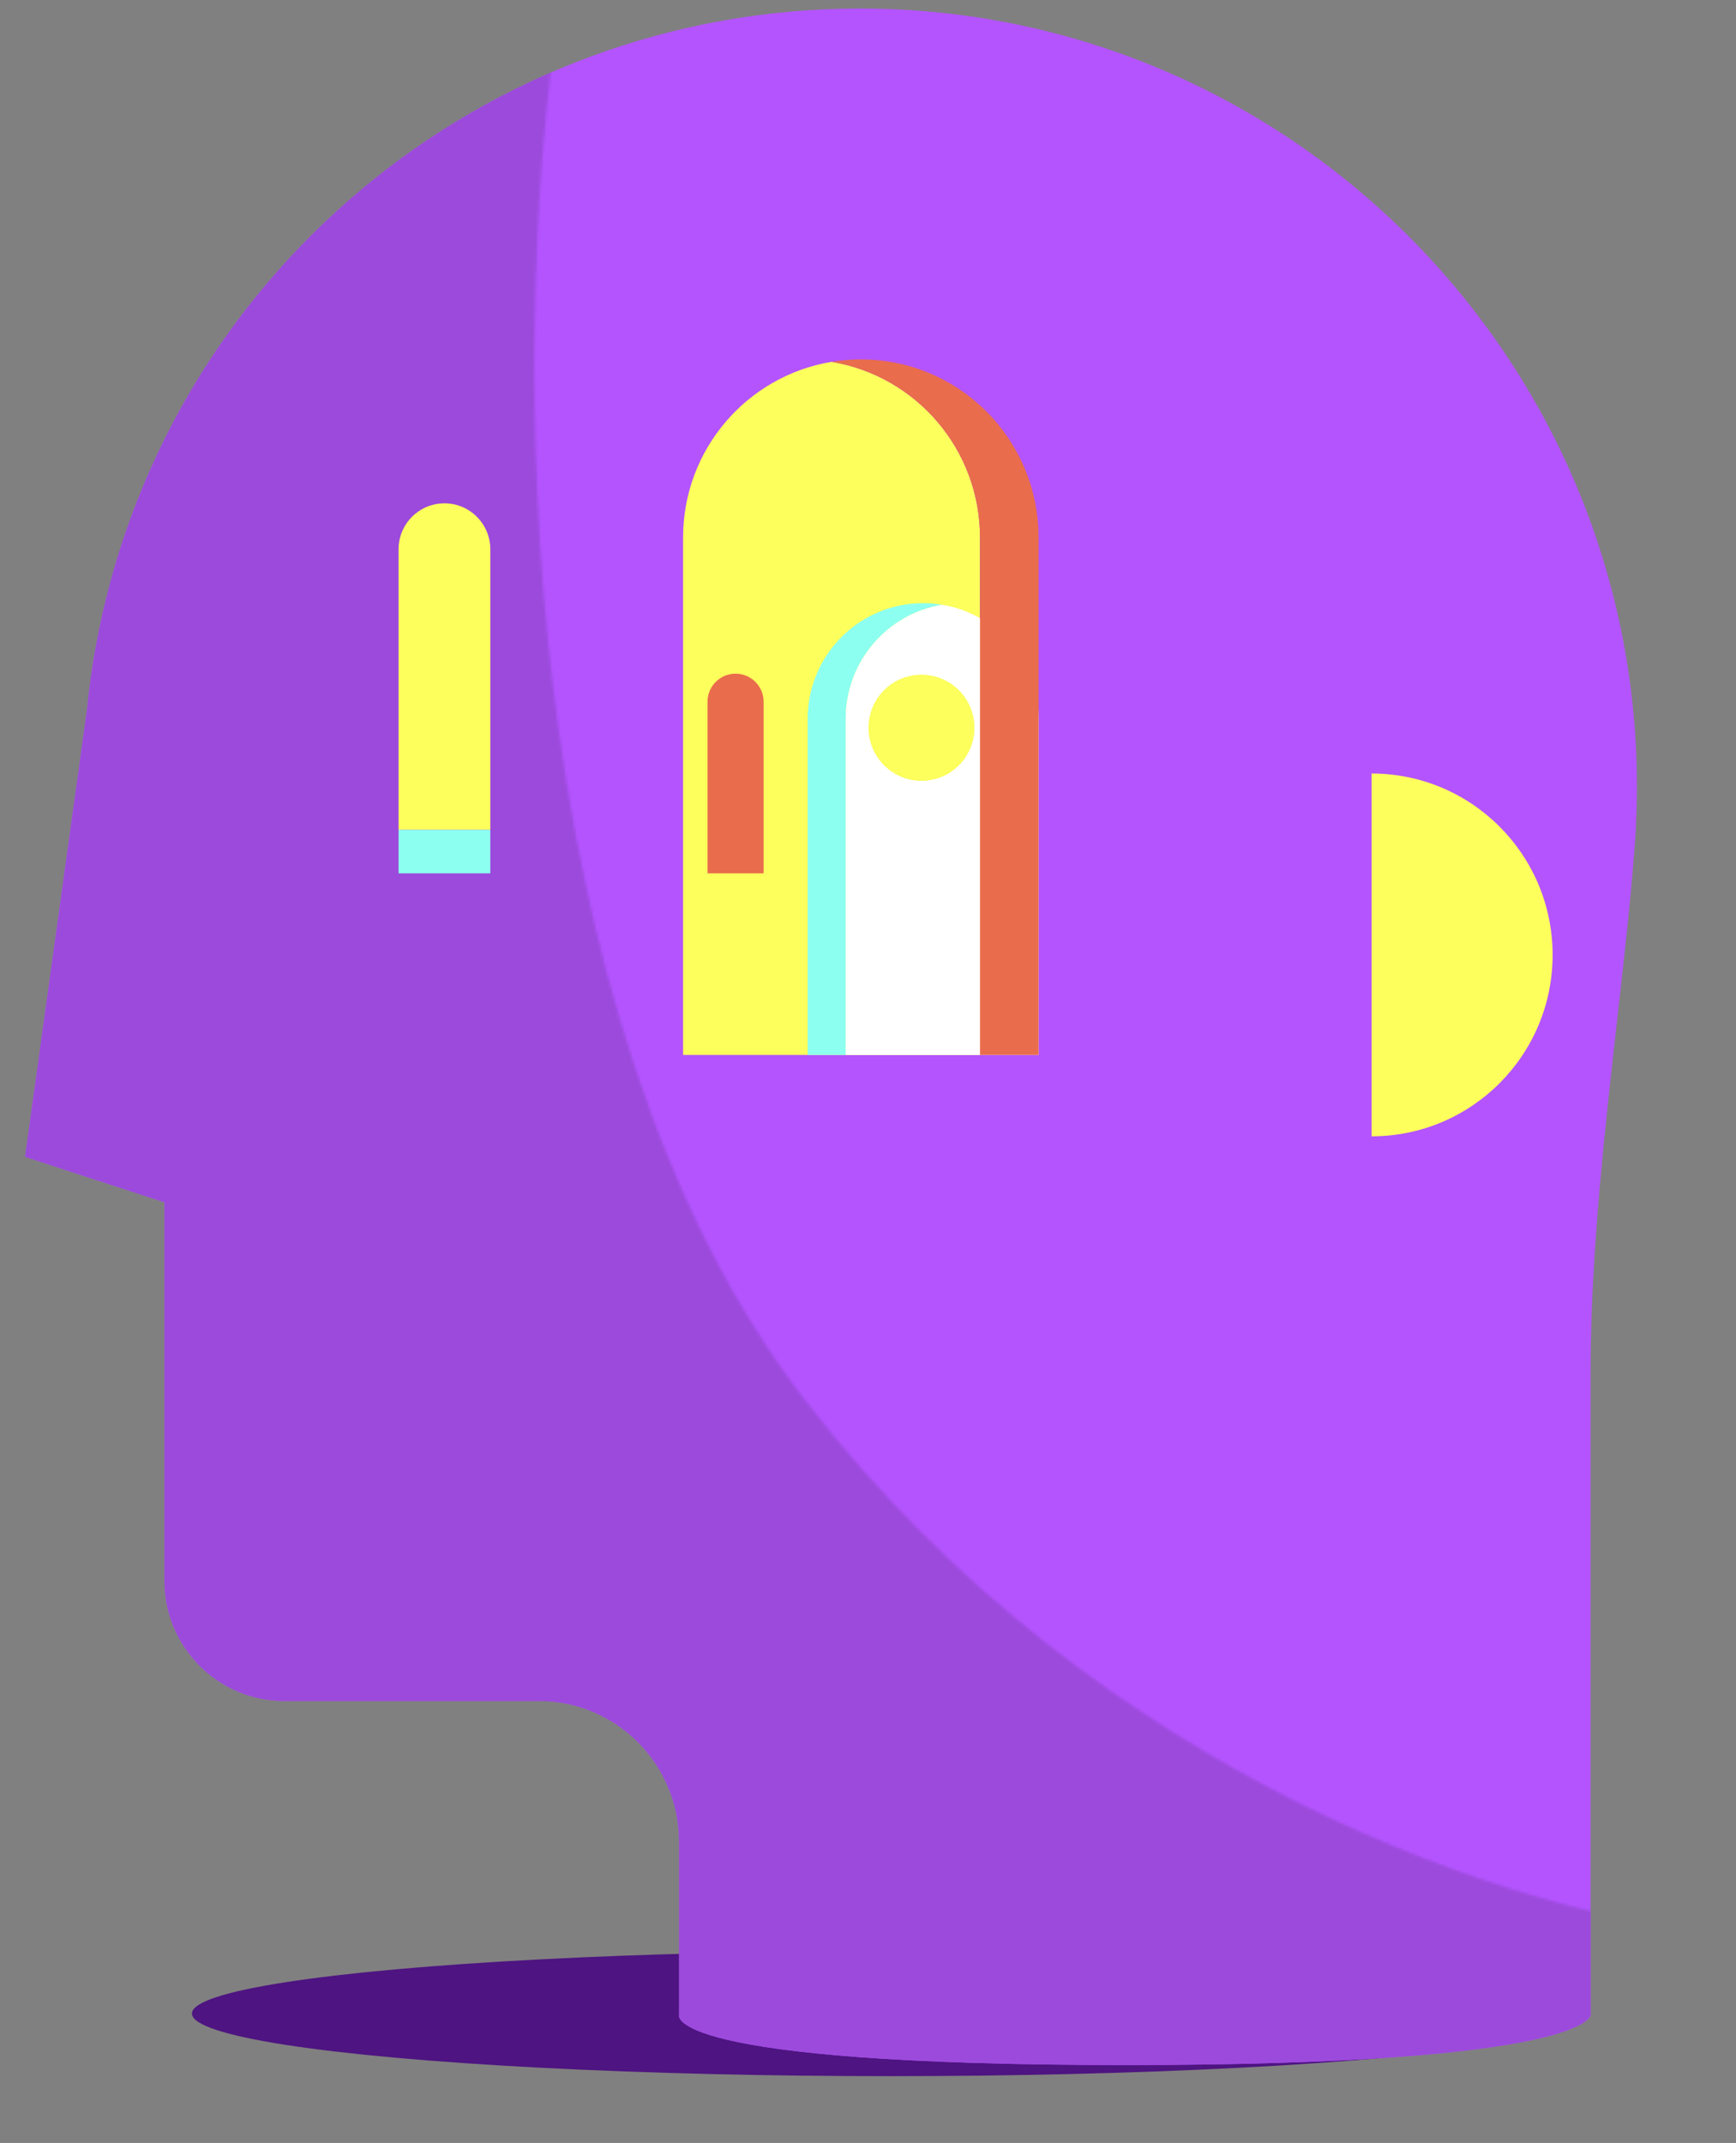 <?xml version="1.0" encoding="UTF-8"?> <svg xmlns="http://www.w3.org/2000/svg" width="624" height="770" viewBox="0 0 624 770" fill="none"><rect x="0" y="0" width="624" height="770" fill="#808080" stroke="none"/> <ellipse cx="320" cy="723.5" rx="251" ry="22.5" fill="#4E1481"></ellipse> <path d="M193.68 611.178H102.198C78.445 611.178 59.118 591.82 59.118 568.029V432L9.031 415.66L31.276 255.041C32.009 247.585 33.042 240.117 34.353 232.837C58.329 99.679 173.895 3.068 309.152 3.068C463.122 3.068 588.39 128.531 588.39 282.75C588.39 284.231 588.373 285.751 588.339 287.309C588.227 294.292 587.863 301.266 587.255 308.044C585.982 324.761 583.792 344.166 581.474 364.712C576.906 405.131 571.733 450.941 571.733 492.179V723.996C571.733 723.996 571.733 742 404.596 742C237.459 742 244.08 723.996 244.08 723.996V661.657C244.075 633.819 221.47 611.178 193.68 611.178Z" fill="#B454FF"></path> <mask id="mask0" maskUnits="userSpaceOnUse" x="-73" y="0" width="697" height="813"> <path d="M289.301 503C182.501 364.6 184.801 120.333 199.301 15.5L89.801 0.5L-42.699 132.5L-72.699 781L623.801 812.5L613.301 694C549.801 688 396.101 641.4 289.301 503Z" fill="#C4C4C4"></path> </mask> <g mask="url(#mask0)"> <path d="M193.68 611.178H102.198C78.445 611.178 59.118 591.82 59.118 568.029V432L9.031 415.66L31.276 255.041C32.009 247.585 33.042 240.117 34.353 232.837C58.329 99.679 173.895 3.068 309.152 3.068C463.122 3.068 588.39 128.531 588.39 282.75C588.39 284.231 588.373 285.751 588.339 287.309C588.227 294.292 587.863 301.266 587.255 308.044C585.982 324.761 583.792 344.166 581.474 364.712C576.906 405.131 571.733 450.941 571.733 492.179V723.996C571.733 723.996 571.733 742 404.596 742C237.459 742 244.08 723.996 244.08 723.996V661.657C244.075 633.819 221.47 611.178 193.68 611.178Z" fill="#9C4ADC"></path> </g> <path d="M298.897 130.012C329.173 135.038 352.257 161.383 352.257 193.131V379.061H245.532V193.131C245.532 161.383 268.621 135.038 298.897 130.012Z" fill="#FCFF5C"></path> <path d="M338.647 217.292C336.423 216.922 334.139 216.725 331.812 216.725C308.894 216.725 290.313 235.336 290.313 258.29V379.061H303.984V258.29C303.984 237.666 318.982 220.558 338.647 217.292Z" fill="#8DFFF0"></path> <path d="M338.648 217.292C318.983 220.558 303.988 237.666 303.988 258.29V379.061H373.312V258.29C373.307 237.666 358.313 220.558 338.648 217.292Z" fill="white"></path> <path d="M298.896 130.012C302.32 129.445 305.834 129.14 309.421 129.14C344.706 129.14 373.306 157.79 373.306 193.127V379.057H352.257V193.131C352.257 161.383 329.172 135.038 298.896 130.012Z" fill="#E96C4C"></path> <path d="M262.733 242.199C263.273 242.108 263.83 242.061 264.396 242.061C269.967 242.061 274.483 246.585 274.483 252.165V313.812H271.162H254.313V252.16C254.308 247.152 257.955 242.993 262.733 242.199Z" fill="#E96C4C"></path> <path d="M336.034 279.952C346.21 277.294 352.303 266.879 349.644 256.689C346.986 246.499 336.582 240.393 326.406 243.051C316.231 245.708 310.138 256.124 312.797 266.314C315.455 276.504 325.859 282.61 336.034 279.952Z" fill="#FCFF5C"></path> <path d="M157.027 181.075C157.91 180.929 158.819 180.852 159.744 180.852C168.855 180.852 176.238 188.247 176.238 197.372V298.176H170.8H143.25V197.372C143.25 189.174 149.211 182.375 157.027 181.075Z" fill="#FCFF5C"></path> <path d="M143.253 313.81L176.237 313.81L176.237 298.174L143.253 298.174L143.253 313.81Z" fill="#8DFFF0"></path> <path d="M558.087 343.121C558.087 379.119 528.951 408.301 493.011 408.301V277.937C528.947 277.937 558.087 307.119 558.087 343.121Z" fill="#FCFF5C"></path> </svg> 